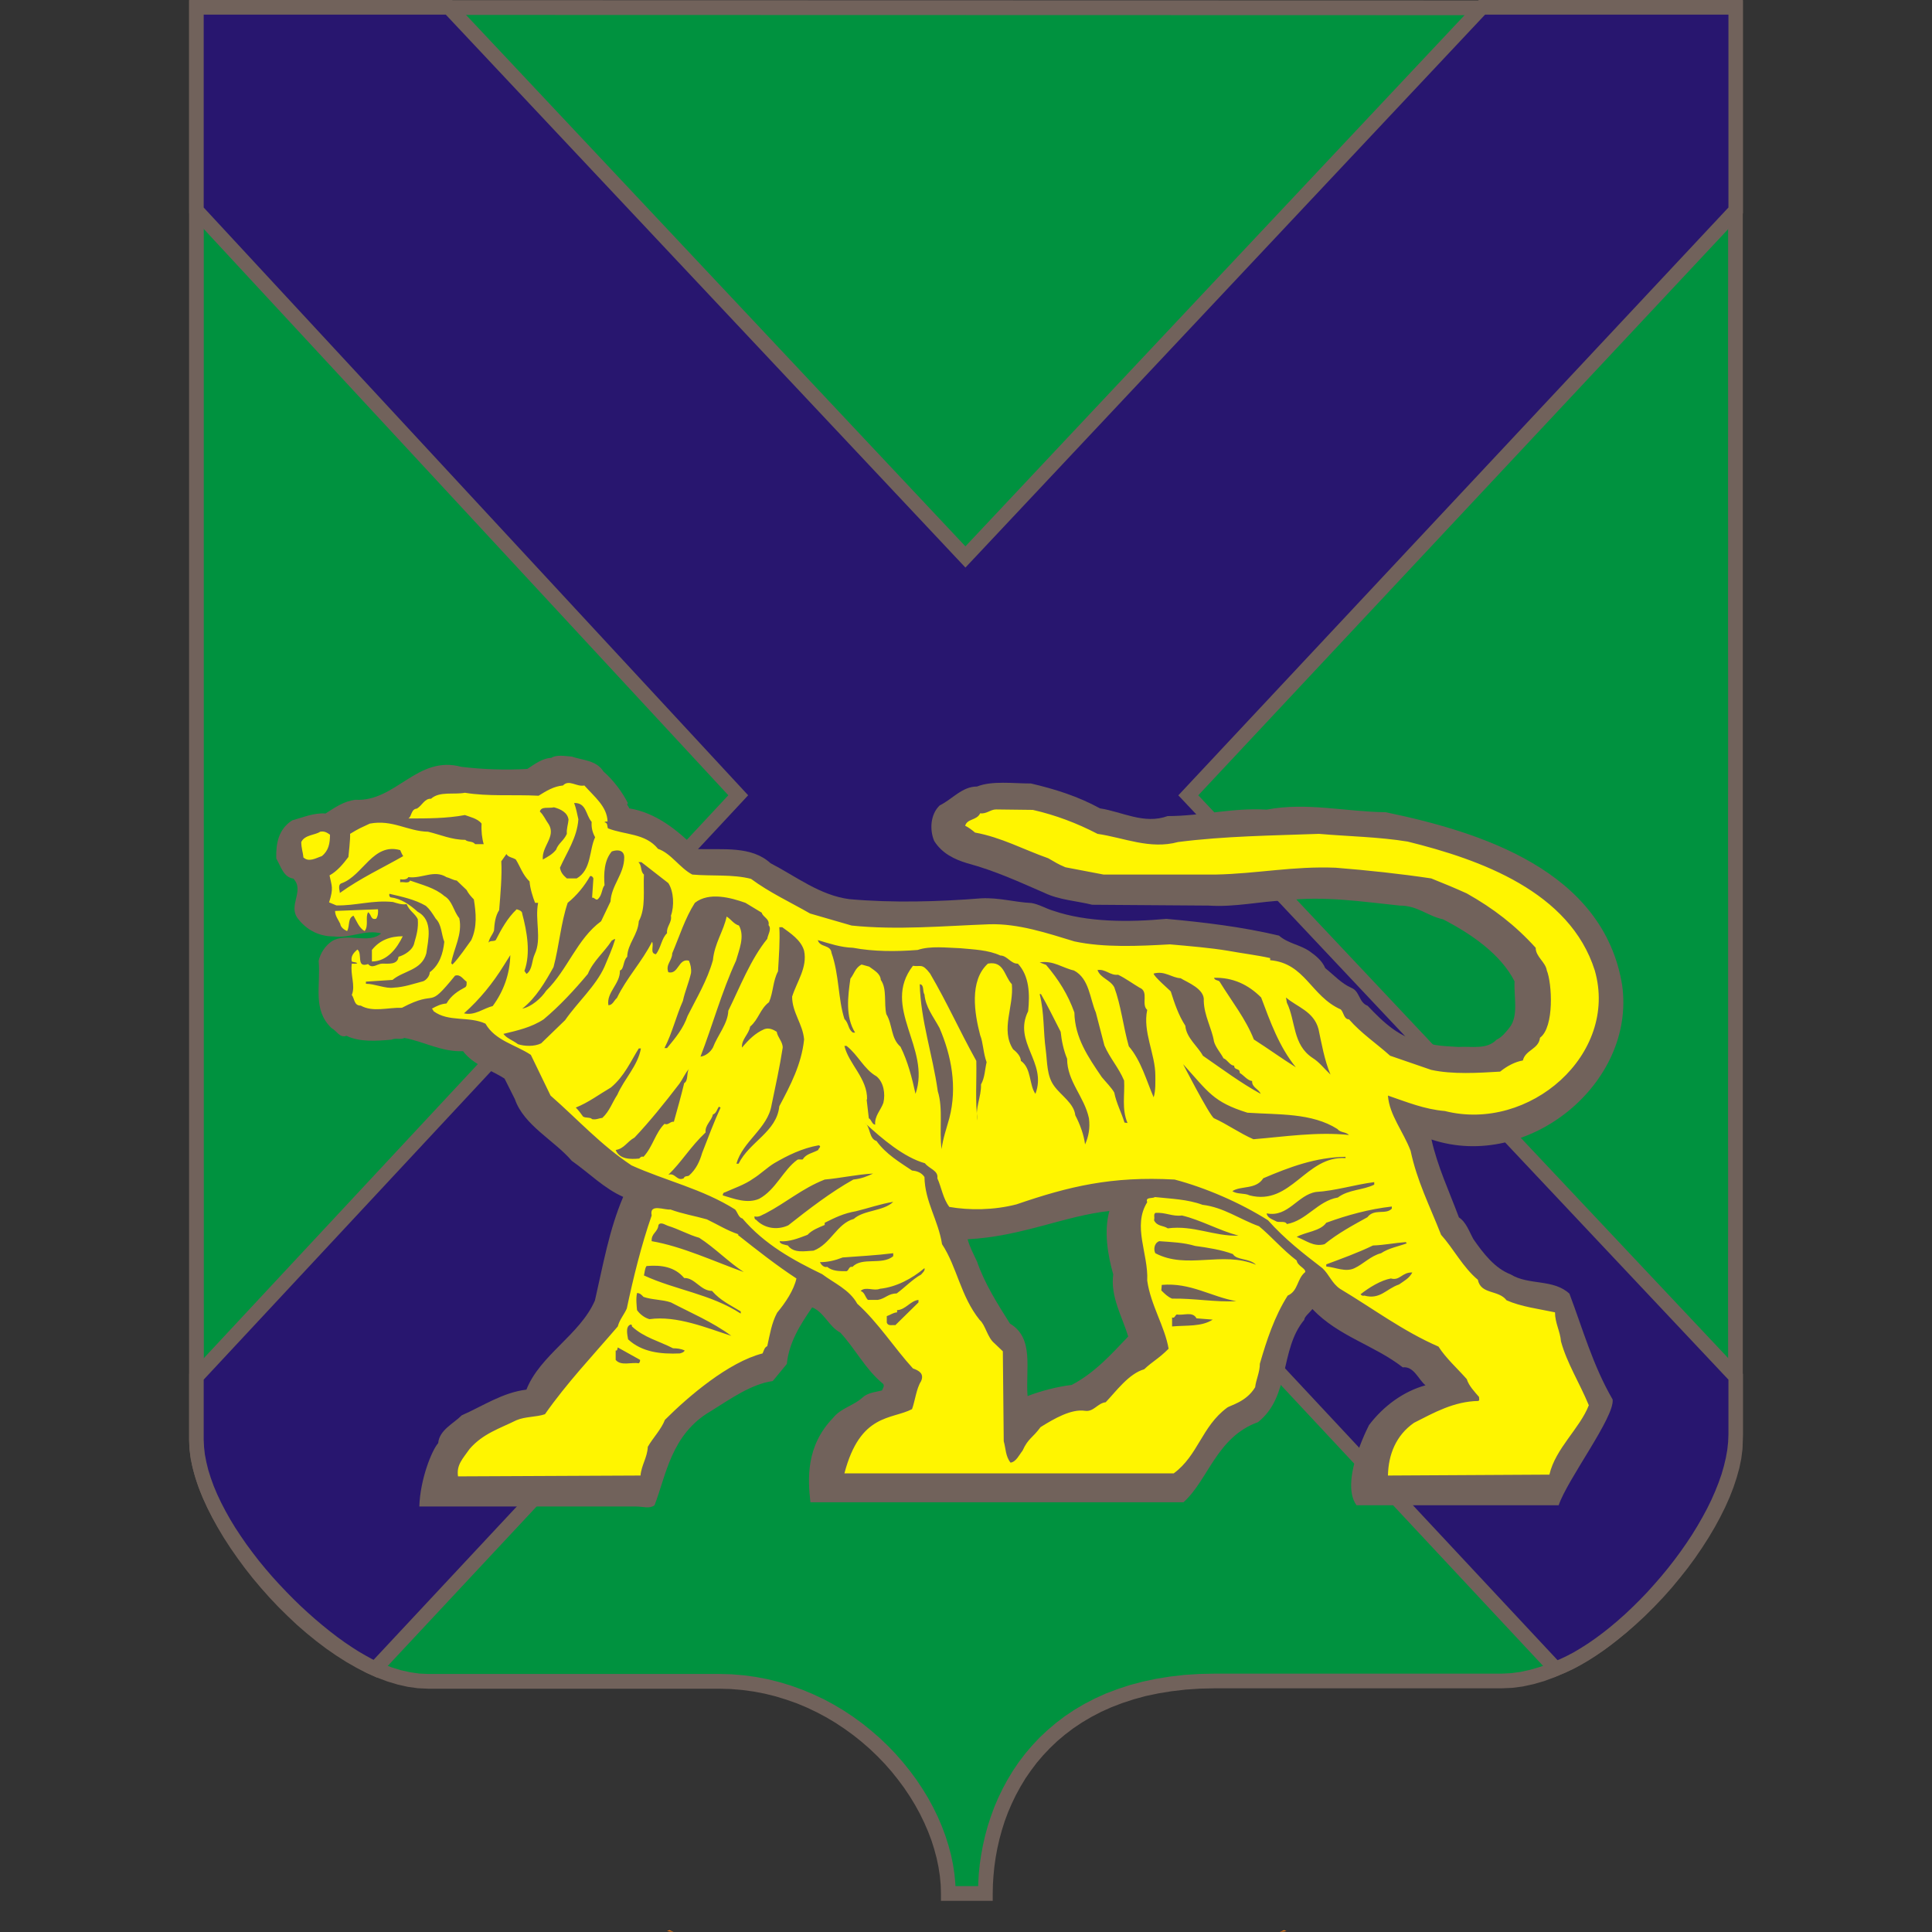 <svg width="30" height="30" viewBox="0 0 30 30" fill="none" xmlns="http://www.w3.org/2000/svg">
<rect x="0" y="0" width="30" height="30" fill="#333333" stroke="none"/>
<g clip-path="url(#clip0_713_27642)">
<path fill-rule="evenodd" clip-rule="evenodd" d="M3.05 22.377C3.05 23.682 5.108 26.108 6.646 26.108L11.163 26.108C13.193 26.108 14.725 27.895 14.725 29.401C14.999 29.401 15.01 29.401 15.301 29.401C15.301 27.878 16.274 26.102 18.868 26.102L23.319 26.102C24.935 26.102 26.948 23.682 26.948 22.377C26.948 14.938 26.948 7.533 26.948 0.122L3.05 0.117L3.05 22.377Z" fill="#00923F"/>
<path d="M6.646 25.993V26.222L6.49 26.215L6.332 26.193L6.173 26.157L6.013 26.109L5.854 26.049L5.694 25.979L5.535 25.897L5.376 25.806L5.219 25.706L5.063 25.598L4.91 25.482L4.759 25.359L4.61 25.23L4.466 25.094L4.324 24.954L4.187 24.809L4.055 24.661L3.927 24.509L3.805 24.354L3.69 24.198L3.58 24.04L3.477 23.881L3.382 23.722L3.295 23.564L3.216 23.407L3.145 23.251L3.084 23.097L3.033 22.946L2.992 22.798L2.961 22.653L2.943 22.513L2.936 22.377H3.165L3.17 22.492L3.187 22.615L3.214 22.744L3.251 22.878L3.299 23.018L3.356 23.161L3.422 23.308L3.497 23.457L3.58 23.608L3.672 23.76L3.77 23.912L3.875 24.064L3.987 24.215L4.105 24.364L4.228 24.511L4.356 24.654L4.488 24.794L4.624 24.929L4.764 25.059L4.906 25.184L5.051 25.302L5.198 25.412L5.345 25.515L5.494 25.61L5.643 25.696L5.792 25.771L5.94 25.838L6.086 25.892L6.23 25.936L6.372 25.967L6.51 25.987L6.646 25.993ZM11.163 26.222L6.646 26.222V25.993L11.163 25.993V26.222ZM14.725 29.287V29.516L14.611 29.401L14.607 29.266L14.594 29.13L14.573 28.992L14.544 28.854L14.507 28.715L14.463 28.576L14.41 28.437L14.35 28.299L14.283 28.162L14.209 28.027L14.128 27.894L14.04 27.763L13.945 27.635L13.845 27.51L13.738 27.388L13.625 27.271L13.506 27.157L13.382 27.049L13.252 26.945L13.117 26.847L12.977 26.754L12.833 26.668L12.683 26.588L12.53 26.515L12.372 26.449L12.21 26.392L12.044 26.341L11.875 26.299L11.702 26.266L11.526 26.242L11.346 26.227L11.163 26.222V25.993L11.358 25.998L11.55 26.014L11.739 26.04L11.923 26.075L12.104 26.12L12.282 26.174L12.454 26.236L12.622 26.306L12.786 26.383L12.945 26.468L13.099 26.56L13.247 26.658L13.391 26.763L13.528 26.873L13.66 26.988L13.786 27.108L13.906 27.233L14.019 27.362L14.126 27.495L14.227 27.631L14.32 27.77L14.407 27.912L14.486 28.057L14.558 28.203L14.622 28.351L14.678 28.5L14.726 28.65L14.767 28.801L14.798 28.952L14.821 29.102L14.835 29.253L14.839 29.401L14.725 29.287ZM14.725 29.516H14.611L14.611 29.401L14.725 29.516ZM15.187 29.401H15.415L15.301 29.516L15.275 29.516L15.25 29.516L15.226 29.516H15.204L15.183 29.516L15.163 29.516H15.145L15.127 29.516H15.11L15.094 29.516L15.078 29.516H15.063L15.049 29.516H15.034H15.021H15.007H14.993H14.979H14.965H14.951L14.937 29.516L14.921 29.516L14.906 29.516H14.89H14.873L14.855 29.516L14.836 29.516H14.817L14.796 29.516L14.774 29.516L14.75 29.516L14.725 29.516V29.287L14.75 29.287L14.774 29.287L14.796 29.287L14.817 29.287H14.836L14.855 29.287L14.873 29.287H14.89H14.906L14.921 29.287L14.937 29.287L14.951 29.287H14.965H14.979H14.993H15.007H15.021H15.034H15.049L15.063 29.287H15.078L15.094 29.287L15.11 29.287H15.127L15.145 29.287H15.163L15.183 29.287L15.204 29.287H15.226L15.25 29.287L15.275 29.287L15.301 29.287L15.187 29.401ZM15.415 29.401V29.516H15.301L15.415 29.401ZM18.868 25.988V26.216L18.635 26.221L18.411 26.236L18.196 26.261L17.991 26.294L17.795 26.335L17.608 26.386L17.43 26.444L17.26 26.509L17.099 26.581L16.946 26.661L16.802 26.746L16.666 26.837L16.537 26.935L16.416 27.037L16.303 27.145L16.197 27.257L16.098 27.373L16.007 27.494L15.922 27.617L15.845 27.745L15.774 27.875L15.71 28.008L15.652 28.143L15.601 28.28L15.557 28.419L15.519 28.559L15.487 28.699L15.461 28.841L15.441 28.981L15.427 29.122L15.418 29.262L15.415 29.401H15.187L15.19 29.253L15.198 29.104L15.213 28.954L15.235 28.804L15.263 28.654L15.297 28.503L15.338 28.354L15.386 28.206L15.44 28.059L15.502 27.914L15.571 27.771L15.647 27.631L15.73 27.494L15.821 27.36L15.92 27.23L16.027 27.104L16.141 26.983L16.264 26.867L16.395 26.756L16.533 26.651L16.68 26.552L16.836 26.46L17 26.375L17.172 26.297L17.354 26.228L17.543 26.166L17.742 26.113L17.949 26.069L18.166 26.034L18.391 26.008L18.625 25.993L18.868 25.988ZM23.319 26.216L18.868 26.216V25.988L23.319 25.988V26.216ZM26.834 22.377H27.062L27.056 22.512L27.038 22.653L27.008 22.797L26.967 22.945L26.917 23.096L26.857 23.25L26.788 23.405L26.709 23.563L26.623 23.721L26.529 23.879L26.427 24.038L26.319 24.196L26.204 24.352L26.082 24.506L25.956 24.658L25.823 24.807L25.686 24.951L25.545 25.091L25.399 25.226L25.251 25.355L25.098 25.478L24.943 25.594L24.786 25.702L24.626 25.802L24.465 25.893L24.302 25.974L24.138 26.045L23.974 26.105L23.81 26.152L23.645 26.188L23.482 26.209L23.319 26.216V25.988L23.462 25.981L23.607 25.962L23.754 25.93L23.904 25.887L24.054 25.832L24.206 25.766L24.358 25.69L24.509 25.605L24.66 25.51L24.81 25.408L24.958 25.297L25.104 25.18L25.247 25.056L25.387 24.926L25.523 24.791L25.655 24.651L25.783 24.508L25.905 24.362L26.022 24.213L26.133 24.063L26.237 23.911L26.334 23.759L26.424 23.608L26.507 23.457L26.581 23.308L26.646 23.161L26.702 23.018L26.749 22.879L26.786 22.744L26.812 22.615L26.828 22.493L26.834 22.377ZM26.948 0.237V0.008L27.062 0.122V0.817L27.062 1.512V2.207L27.062 2.901L27.062 3.596L27.062 4.291L27.062 4.985V5.68L27.062 6.375L27.062 7.07V7.764L27.062 8.459L27.062 9.154V9.849L27.062 10.544V11.239L27.062 11.934L27.062 12.63V13.325L27.062 14.021V14.716V15.412L27.062 16.108L27.062 16.804V17.5L27.062 18.196L27.062 18.892L27.062 19.589V20.286L27.062 20.983L27.062 21.68V22.377H26.834V21.68L26.834 20.983L26.833 20.286V19.589L26.834 18.892L26.834 18.196L26.833 17.5V16.804L26.834 16.108L26.834 15.412V14.716V14.021L26.833 13.325V12.63L26.834 11.934L26.834 11.239V10.544L26.833 9.849V9.154L26.834 8.459L26.833 7.764V7.07L26.834 6.375L26.833 5.68V4.985L26.834 4.291L26.834 3.596L26.833 2.901L26.834 2.207V1.512L26.834 0.817V0.122L26.948 0.237ZM26.948 0.008L27.062 0.008V0.122L26.948 0.008ZM2.936 0.117L3.05 0.002L26.948 0.008V0.237L3.05 0.231L2.936 0.117ZM2.936 0.117V0.002L3.05 0.002L2.936 0.117ZM3.165 22.377H2.936L2.936 0.117H3.164L3.165 22.377H3.165Z" fill="#71625B"/>
<path fill-rule="evenodd" clip-rule="evenodd" d="M24.156 25.912C25.301 25.492 26.951 23.585 26.951 22.278L26.951 21.378L18.452 12.349L26.951 3.267L26.951 0.114H23.011L14.991 8.649L6.97 0.113H3.05L3.05 3.267L11.463 12.349L3.05 21.378L3.05 22.351C3.05 23.645 4.747 25.412 5.826 25.912L14.991 16.097L24.156 25.912Z" fill="#28166F"/>
<path d="M26.839 22.278H27.064L27.059 22.411L27.045 22.545L27.02 22.683L26.988 22.821L26.946 22.961L26.897 23.102L26.841 23.244L26.778 23.386L26.708 23.528L26.632 23.67L26.551 23.812L26.464 23.952L26.372 24.092L26.276 24.229L26.175 24.365L26.071 24.498L25.963 24.629L25.853 24.757L25.739 24.881L25.624 25.001L25.507 25.118L25.388 25.229L25.268 25.337L25.147 25.438L25.026 25.535L24.905 25.625L24.784 25.708L24.664 25.785L24.544 25.855L24.426 25.918L24.309 25.972L24.195 26.018L24.117 25.806L24.22 25.765L24.326 25.715L24.435 25.658L24.546 25.592L24.659 25.52L24.773 25.441L24.889 25.355L25.005 25.263L25.12 25.166L25.236 25.063L25.35 24.955L25.463 24.843L25.575 24.727L25.684 24.606L25.791 24.483L25.895 24.357L25.996 24.228L26.093 24.097L26.186 23.964L26.274 23.831L26.357 23.696L26.435 23.56L26.508 23.425L26.574 23.29L26.633 23.156L26.686 23.023L26.732 22.892L26.769 22.763L26.799 22.637L26.821 22.514L26.834 22.394L26.839 22.278ZM27.034 21.3L27.064 21.378L27.064 22.278H26.839L26.839 21.378L27.034 21.3ZM27.034 21.3L27.064 21.333L27.064 21.378L27.034 21.3ZM18.37 12.272H18.534L27.034 21.3L26.869 21.455L18.37 12.427V12.272ZM18.37 12.427L18.297 12.35L18.37 12.272V12.427ZM27.064 3.267L27.034 3.345L18.534 12.427L18.37 12.272L26.869 3.19L27.064 3.267ZM27.064 3.267V3.312L27.034 3.345L27.064 3.267ZM26.952 0L27.064 0.114L27.064 3.267H26.839L26.839 0.114L26.952 0ZM26.952 0H27.064V0.114L26.952 0ZM22.929 0.036L23.011 0H26.952V0.227H23.011L22.929 0.036ZM22.929 0.036L22.963 0H23.011L22.929 0.036ZM14.909 8.726V8.571L22.929 0.036L23.094 0.191L15.073 8.726H14.909ZM15.073 8.726L14.991 8.813L14.909 8.726H15.073ZM6.971 0L7.053 0.036L15.073 8.571L14.909 8.726L6.888 0.191L6.971 0ZM6.971 0H7.019L7.053 0.036L6.971 0ZM2.938 0.113L3.05 0H6.971V0.227H3.05L2.938 0.113ZM2.938 0.113V0L3.05 0L2.938 0.113ZM2.968 3.344L2.938 3.267L2.938 0.113H3.163L3.163 3.267L2.968 3.344ZM2.968 3.344L2.938 3.312V3.267L2.968 3.344ZM11.546 12.426H11.381L2.968 3.344L3.133 3.19L11.546 12.272V12.426ZM11.546 12.272L11.617 12.349L11.546 12.426V12.272ZM2.938 21.378L2.968 21.301L11.381 12.272L11.546 12.426L3.133 21.455L2.938 21.378ZM2.938 21.378V21.333L2.968 21.301L2.938 21.378ZM3.163 22.351H2.938L2.938 21.378H3.163L3.163 22.351ZM5.744 25.835L5.908 25.989L5.778 26.015L5.671 25.962L5.561 25.902L5.449 25.836L5.335 25.763L5.219 25.684L5.102 25.599L4.984 25.509L4.866 25.414L4.747 25.313L4.629 25.209L4.511 25.1L4.394 24.987L4.279 24.87L4.166 24.75L4.056 24.628L3.947 24.502L3.843 24.373L3.741 24.243L3.644 24.111L3.55 23.978L3.462 23.843L3.38 23.707L3.302 23.57L3.231 23.433L3.167 23.296L3.109 23.159L3.059 23.022L3.017 22.886L2.983 22.75L2.958 22.616L2.942 22.482L2.938 22.351H3.163L3.168 22.465L3.181 22.582L3.204 22.702L3.234 22.825L3.273 22.949L3.319 23.076L3.373 23.204L3.434 23.333L3.501 23.462L3.574 23.592L3.653 23.722L3.738 23.851L3.827 23.98L3.921 24.107L4.018 24.233L4.12 24.357L4.224 24.478L4.332 24.597L4.442 24.713L4.553 24.826L4.666 24.936L4.78 25.041L4.894 25.142L5.009 25.239L5.123 25.331L5.236 25.418L5.348 25.499L5.459 25.574L5.567 25.643L5.673 25.705L5.775 25.761L5.873 25.809L5.744 25.835ZM5.908 25.989L5.852 26.049L5.778 26.015L5.908 25.989ZM15.073 16.02V16.174L5.908 25.989L5.744 25.835L14.909 16.02H15.073ZM14.909 16.02L14.991 15.932L15.073 16.02H14.909ZM24.195 26.018L24.074 25.989L14.909 16.174L15.073 16.02L24.238 25.835L24.195 26.018ZM24.195 26.018L24.125 26.044L24.074 25.989L24.195 26.018Z" fill="#71625B"/>
<path fill-rule="evenodd" clip-rule="evenodd" d="M9.371 11.98C9.524 12.113 9.664 12.3 9.751 12.473C9.717 12.492 9.764 12.519 9.77 12.552C10.183 12.619 10.515 12.885 10.815 13.184C11.227 13.197 11.666 13.131 11.965 13.404C12.364 13.61 12.73 13.902 13.189 13.962C13.861 14.022 14.579 14.002 15.238 13.949C15.517 13.936 15.75 14.009 16.016 14.022C16.136 14.042 16.242 14.109 16.355 14.142C16.881 14.322 17.526 14.322 18.111 14.268C18.709 14.322 19.301 14.395 19.86 14.528C20.006 14.654 20.186 14.667 20.339 14.774C20.432 14.84 20.532 14.92 20.578 15.033C20.712 15.14 20.831 15.273 20.984 15.339C21.117 15.392 21.097 15.565 21.237 15.618C21.483 15.878 21.749 16.131 22.095 16.171C22.261 16.244 22.454 16.244 22.647 16.257C22.853 16.244 23.086 16.303 23.239 16.144C23.325 16.104 23.385 16.024 23.438 15.958C23.585 15.778 23.505 15.479 23.518 15.239C23.305 14.814 22.833 14.494 22.407 14.275C22.161 14.222 22.015 14.062 21.736 14.062C21.157 14.002 20.558 13.909 19.953 13.982C19.561 13.996 19.182 14.089 18.769 14.062L16.96 14.049C16.721 13.989 16.448 13.976 16.215 13.863C15.816 13.69 15.457 13.523 15.018 13.404C14.819 13.344 14.626 13.251 14.506 13.058C14.433 12.885 14.446 12.645 14.592 12.506C14.785 12.413 14.938 12.213 15.171 12.213C15.404 12.12 15.736 12.166 16.009 12.166C16.382 12.253 16.741 12.366 17.08 12.552C17.426 12.605 17.765 12.805 18.131 12.672C18.656 12.672 19.135 12.539 19.667 12.572C20.293 12.453 20.891 12.605 21.516 12.612C22.993 12.918 24.895 13.517 25.188 15.293C25.407 16.822 23.724 18.192 22.228 17.694C22.321 18.113 22.501 18.492 22.654 18.904C22.767 18.977 22.813 19.123 22.88 19.243C23.033 19.463 23.212 19.695 23.458 19.789C23.738 19.962 24.117 19.855 24.37 20.088C24.576 20.633 24.735 21.205 25.041 21.731C25.075 22.003 24.336 22.974 24.203 23.374H21.064C20.778 22.981 21.323 22.01 21.257 22.13C21.483 21.831 21.796 21.604 22.135 21.511C22.022 21.418 21.955 21.212 21.782 21.232C21.337 20.886 20.785 20.753 20.379 20.327C20.332 20.387 20.253 20.447 20.253 20.494C19.867 20.953 20.04 21.684 19.534 22.083C18.889 22.316 18.763 22.981 18.377 23.327H12.584C12.544 22.968 12.511 22.456 12.936 22.017C13.056 21.864 13.249 21.831 13.389 21.704C13.475 21.624 13.588 21.618 13.695 21.591C13.708 21.558 13.748 21.511 13.701 21.478C13.442 21.265 13.282 20.946 13.049 20.693C12.87 20.6 12.797 20.374 12.611 20.301C12.424 20.573 12.251 20.846 12.218 21.179L11.999 21.445C11.666 21.491 11.34 21.724 11.041 21.91C10.416 22.27 10.342 22.921 10.163 23.374C10.083 23.433 9.99 23.393 9.877 23.393H6.511C6.525 22.968 6.704 22.522 6.804 22.409C6.824 22.203 7.037 22.11 7.17 21.977C7.502 21.831 7.802 21.624 8.174 21.578C8.387 21.039 9.006 20.727 9.238 20.194C9.365 19.642 9.458 19.097 9.677 18.585C9.385 18.458 9.145 18.212 8.879 18.026C8.607 17.707 8.134 17.474 7.995 17.068L7.835 16.749C7.622 16.609 7.356 16.543 7.19 16.323C6.857 16.337 6.578 16.171 6.279 16.117C6.212 16.151 6.152 16.111 6.079 16.144C5.853 16.164 5.58 16.184 5.381 16.084C5.274 16.124 5.228 16.004 5.148 15.964C4.849 15.678 4.982 15.312 4.948 14.92C4.975 14.8 5.048 14.687 5.155 14.614C5.387 14.474 5.72 14.667 5.919 14.494C5.667 14.428 5.447 14.574 5.181 14.541C4.962 14.541 4.769 14.448 4.629 14.268C4.463 14.062 4.736 13.836 4.556 13.643C4.403 13.623 4.363 13.457 4.29 13.331C4.283 13.098 4.323 12.878 4.536 12.739C4.709 12.692 4.869 12.619 5.055 12.632C5.201 12.539 5.341 12.439 5.52 12.419C6.146 12.453 6.478 11.721 7.163 11.907C7.489 11.947 7.848 11.96 8.188 11.94C8.301 11.867 8.42 11.774 8.56 11.768C8.646 11.714 8.773 11.741 8.879 11.748C9.045 11.807 9.258 11.801 9.371 11.98ZM17.226 18.804C17.14 19.123 17.2 19.483 17.286 19.789C17.24 20.134 17.426 20.447 17.519 20.753C17.266 21.019 17 21.318 16.641 21.505C16.422 21.531 16.162 21.598 15.956 21.678C15.923 21.252 16.062 20.78 15.683 20.553C15.49 20.248 15.291 19.935 15.171 19.589C15.118 19.476 15.058 19.363 15.025 19.243C15.856 19.203 16.535 18.878 17.226 18.804Z" fill="#71625B"/>
<path fill-rule="evenodd" clip-rule="evenodd" d="M9.939 21.116C9.939 21.136 9.939 21.149 9.919 21.169C9.806 21.149 9.64 21.215 9.56 21.116V20.969C9.586 20.983 9.586 20.943 9.593 20.923L9.939 21.116ZM9.813 20.597C9.999 20.77 10.232 20.823 10.451 20.936C10.511 20.936 10.571 20.943 10.631 20.969C10.624 20.996 10.584 21.009 10.557 21.016C10.258 21.029 9.966 20.996 9.753 20.797C9.746 20.743 9.706 20.604 9.786 20.57C9.806 20.564 9.813 20.57 9.813 20.597ZM18.579 20.471L18.831 20.491C18.659 20.604 18.419 20.577 18.2 20.597V20.457C18.239 20.477 18.246 20.424 18.273 20.411C18.379 20.431 18.519 20.358 18.579 20.471ZM14.262 20.224L13.903 20.577C13.857 20.57 13.79 20.597 13.77 20.537V20.437C13.83 20.417 13.863 20.384 13.93 20.378V20.344C14.063 20.338 14.136 20.198 14.262 20.185V20.224ZM9.992 20.138C10.125 20.185 10.285 20.178 10.418 20.224C10.697 20.371 11.07 20.53 11.356 20.743C10.983 20.624 10.511 20.424 10.085 20.484C10.012 20.464 9.939 20.411 9.892 20.344C9.886 20.278 9.872 20.165 9.892 20.078C9.939 20.078 9.966 20.111 9.992 20.138ZM19.197 20.204C18.885 20.224 18.532 20.158 18.2 20.165C18.133 20.138 18.087 20.091 18.033 20.038L18.04 19.952C18.486 19.912 18.811 20.138 19.197 20.204ZM21.931 19.759C21.878 19.852 21.818 19.879 21.725 19.945C21.525 20.012 21.432 20.185 21.186 20.118C21.159 20.125 21.146 20.118 21.126 20.098C21.259 19.992 21.445 19.879 21.598 19.852C21.738 19.892 21.771 19.752 21.931 19.759ZM14.355 19.692C14.369 19.732 14.322 19.766 14.302 19.792C14.176 19.859 14.043 19.998 13.923 20.085C13.79 20.085 13.75 20.165 13.63 20.185H13.477C13.431 20.138 13.431 20.072 13.364 20.045C13.444 19.972 13.564 20.052 13.664 20.012C13.916 19.985 14.156 19.859 14.355 19.692ZM10.624 19.845C10.79 19.839 10.877 20.045 11.056 20.045C11.189 20.198 11.342 20.264 11.502 20.364V20.397C11.03 20.091 10.491 20.032 9.999 19.805C10.012 19.752 10.012 19.699 10.039 19.659C10.271 19.639 10.478 19.672 10.624 19.845ZM13.87 19.506C13.697 19.652 13.384 19.513 13.238 19.672C13.178 19.659 13.185 19.726 13.145 19.739C13.032 19.739 12.925 19.739 12.845 19.672C12.792 19.686 12.752 19.639 12.732 19.599C12.852 19.599 12.965 19.573 13.085 19.526C13.344 19.506 13.61 19.493 13.87 19.46V19.506ZM21.831 19.287C21.831 19.293 21.838 19.3 21.844 19.307C21.718 19.353 21.565 19.38 21.445 19.46C21.286 19.5 21.173 19.626 21.033 19.692C20.893 19.759 20.74 19.679 20.594 19.666V19.633C20.827 19.546 21.086 19.453 21.319 19.34C21.499 19.333 21.658 19.3 21.831 19.287ZM18.559 19.347C18.752 19.373 18.965 19.406 19.144 19.473C19.204 19.573 19.397 19.533 19.503 19.639C18.978 19.42 18.432 19.719 17.94 19.46C17.914 19.413 17.914 19.307 18 19.273C18.193 19.287 18.379 19.293 18.559 19.347ZM10.857 19.22C11.096 19.373 11.322 19.606 11.549 19.752C11.103 19.593 10.591 19.353 10.119 19.273C10.112 19.147 10.212 19.14 10.225 19.021C10.258 18.967 10.331 19.021 10.371 19.034C10.544 19.087 10.691 19.174 10.857 19.22ZM18.353 18.874C18.639 18.941 18.931 19.107 19.231 19.187C18.851 19.2 18.532 19.021 18.133 19.074C18.067 19.027 17.967 19.047 17.92 18.948C17.934 18.894 17.907 18.861 17.94 18.834C18.093 18.821 18.206 18.894 18.353 18.874ZM10.976 18.934C11.143 19.014 11.289 19.107 11.469 19.167L11.455 19.174C11.748 19.406 12.061 19.652 12.367 19.852C12.327 20.032 12.2 20.224 12.067 20.384C11.981 20.544 11.954 20.723 11.914 20.903C11.868 20.923 11.861 20.976 11.841 21.016C11.316 21.149 10.691 21.681 10.325 22.047C10.265 22.2 10.139 22.326 10.059 22.466C10.052 22.632 9.959 22.752 9.946 22.912L7.112 22.925C7.086 22.745 7.185 22.652 7.292 22.499C7.498 22.26 7.764 22.18 8.017 22.054C8.156 21.994 8.323 22.007 8.462 21.96C8.802 21.475 9.194 21.062 9.593 20.597C9.62 20.491 9.693 20.411 9.733 20.318C9.833 19.845 9.959 19.333 10.119 18.874C10.079 18.681 10.318 18.794 10.411 18.781C10.591 18.848 10.79 18.881 10.976 18.934ZM21.612 18.768C21.518 18.868 21.339 18.761 21.233 18.901C21.006 19.027 20.78 19.147 20.567 19.32C20.395 19.366 20.281 19.26 20.135 19.207C20.275 19.127 20.501 19.12 20.594 18.987C20.92 18.868 21.259 18.775 21.612 18.735V18.768ZM13.87 18.662C13.723 18.808 13.411 18.788 13.258 18.927C12.992 19.001 12.899 19.32 12.633 19.42C12.5 19.426 12.327 19.466 12.234 19.34C12.187 19.327 12.107 19.32 12.107 19.273C12.254 19.287 12.4 19.227 12.54 19.174C12.606 19.101 12.713 19.061 12.806 19.021V18.987C12.965 18.908 13.098 18.841 13.291 18.808C13.484 18.761 13.67 18.695 13.87 18.662ZM21.339 18.395C21.166 18.482 20.94 18.469 20.774 18.595C20.461 18.648 20.288 18.954 19.982 19.007C19.956 18.948 19.856 18.994 19.809 18.961C19.756 18.934 19.676 18.908 19.669 18.841C20.002 18.908 20.148 18.555 20.434 18.509C20.747 18.489 21.033 18.395 21.339 18.356V18.395ZM13.557 18.223C13.457 18.269 13.378 18.302 13.251 18.316C12.905 18.509 12.559 18.775 12.24 19.027C12.067 19.107 11.868 19.074 11.741 18.941C11.715 18.934 11.715 18.908 11.715 18.888C11.788 18.908 11.835 18.861 11.888 18.841C12.207 18.675 12.453 18.455 12.806 18.316C13.038 18.296 13.311 18.236 13.557 18.223ZM20.893 17.983C20.275 17.943 20.049 18.728 19.404 18.562C19.324 18.522 19.204 18.548 19.137 18.495C19.27 18.409 19.503 18.475 19.616 18.296C20.022 18.123 20.428 17.97 20.893 17.963V17.983ZM12.706 17.857C12.626 17.903 12.513 17.917 12.466 18.003C12.44 18.01 12.4 17.996 12.38 18.01C12.16 18.169 12.047 18.475 11.788 18.615C11.602 18.695 11.402 18.615 11.223 18.562C11.223 18.535 11.236 18.515 11.256 18.515C11.369 18.462 11.569 18.395 11.695 18.302C11.795 18.242 11.921 18.123 12.021 18.063C12.227 17.943 12.453 17.83 12.713 17.784C12.766 17.803 12.706 17.83 12.706 17.857ZM11.189 17.198C11.083 17.431 10.996 17.664 10.903 17.903C10.864 18.036 10.81 18.156 10.697 18.256C10.671 18.269 10.631 18.256 10.617 18.296C10.511 18.349 10.484 18.203 10.378 18.242C10.591 18.036 10.717 17.81 10.957 17.584C10.943 17.471 11.05 17.404 11.07 17.305C11.123 17.291 11.136 17.218 11.163 17.185L11.189 17.198ZM10.624 16.819C10.578 17.012 10.518 17.225 10.464 17.418C10.405 17.411 10.378 17.478 10.318 17.451C10.172 17.597 10.139 17.803 9.992 17.963C9.959 17.95 9.939 17.976 9.926 17.99C9.786 18.003 9.62 18.003 9.56 17.857C9.693 17.837 9.733 17.73 9.853 17.664C10.085 17.418 10.312 17.138 10.551 16.826C10.604 16.753 10.637 16.666 10.697 16.6C10.657 16.666 10.691 16.779 10.624 16.819ZM19.37 17.278C19.856 17.311 20.368 17.278 20.767 17.531C20.814 17.591 20.893 17.571 20.947 17.624C20.454 17.571 19.942 17.651 19.463 17.69C19.25 17.597 19.058 17.458 18.851 17.364C18.785 17.331 18.333 16.453 18.373 16.526C18.765 16.959 18.838 17.112 19.37 17.278ZM9.952 16.28C9.906 16.547 9.693 16.753 9.586 16.999C9.507 17.118 9.467 17.252 9.354 17.358C9.3 17.364 9.254 17.391 9.194 17.378C9.167 17.345 9.094 17.364 9.054 17.338C9.021 17.291 8.981 17.238 8.941 17.198C9.141 17.118 9.294 16.999 9.487 16.886C9.7 16.706 9.793 16.48 9.919 16.28H9.952ZM13.145 16.241C13.324 16.38 13.418 16.606 13.61 16.713C13.723 16.806 13.75 16.985 13.717 17.125C13.677 17.238 13.577 17.331 13.59 17.464C13.537 17.458 13.537 17.391 13.491 17.364L13.457 17.072H13.464C13.471 16.746 13.178 16.52 13.112 16.241H13.145ZM20.474 15.981C20.521 16.201 20.567 16.467 20.66 16.686C20.567 16.6 20.488 16.493 20.381 16.427C20.069 16.221 20.122 15.855 19.982 15.569L19.969 15.489C20.135 15.635 20.401 15.702 20.474 15.981ZM16.164 15.436C16.264 15.609 16.364 15.815 16.47 16.021C16.484 16.161 16.517 16.314 16.57 16.44C16.57 16.793 16.836 17.025 16.909 17.364C16.929 17.517 16.903 17.651 16.849 17.77C16.829 17.617 16.77 17.458 16.697 17.318C16.677 17.132 16.477 17.012 16.371 16.866C16.251 16.706 16.264 16.493 16.238 16.3C16.198 16.008 16.218 15.735 16.144 15.436H16.164ZM14.355 15.442C14.375 15.642 14.482 15.768 14.588 15.961C14.774 16.393 14.867 16.879 14.741 17.364C14.694 17.531 14.641 17.684 14.621 17.843C14.581 17.557 14.648 17.218 14.562 16.945C14.482 16.373 14.296 15.848 14.282 15.283C14.355 15.289 14.322 15.396 14.355 15.442ZM19.583 15.489C19.723 15.861 19.862 16.254 20.122 16.573C19.889 16.427 19.709 16.294 19.47 16.141C19.344 15.822 19.131 15.555 18.938 15.243C18.918 15.216 18.865 15.23 18.851 15.183C19.144 15.176 19.384 15.289 19.583 15.489ZM18.333 15.19C18.439 15.256 18.712 15.356 18.692 15.542C18.698 15.775 18.818 15.968 18.851 16.174C18.878 16.267 18.958 16.354 18.998 16.433C19.058 16.453 19.098 16.547 19.164 16.547C19.164 16.626 19.257 16.58 19.25 16.66C19.317 16.699 19.37 16.779 19.443 16.786C19.437 16.886 19.543 16.906 19.576 16.985C19.27 16.819 18.978 16.6 18.678 16.393C18.605 16.254 18.419 16.114 18.406 15.928C18.299 15.762 18.239 15.582 18.18 15.396C18.18 15.389 17.907 15.156 17.914 15.117C18.087 15.07 18.193 15.183 18.333 15.19ZM17.362 15.136C17.475 15.19 17.581 15.269 17.694 15.336C17.847 15.396 17.714 15.595 17.814 15.682C17.741 16.021 17.94 16.367 17.94 16.699C17.94 16.793 17.947 16.932 17.914 17.039C17.801 16.779 17.721 16.473 17.528 16.247C17.441 15.941 17.408 15.615 17.302 15.329C17.235 15.21 17.089 15.19 17.042 15.063C17.169 15.043 17.235 15.15 17.362 15.136ZM16.677 15.07C16.916 15.196 16.923 15.509 17.016 15.722L17.149 16.234C17.235 16.433 17.368 16.573 17.455 16.779C17.468 16.999 17.415 17.218 17.508 17.438L17.461 17.431C17.415 17.278 17.335 17.132 17.302 16.965C17.262 16.892 17.169 16.799 17.109 16.726C16.896 16.413 16.69 16.114 16.683 15.722C16.583 15.442 16.437 15.21 16.244 14.983L16.144 14.944C16.357 14.91 16.497 15.03 16.677 15.07ZM7.651 15.622C7.511 15.655 7.372 15.775 7.205 15.735C7.452 15.515 7.651 15.269 7.824 14.99L7.924 14.831C7.917 15.13 7.817 15.396 7.651 15.622ZM13.245 14.717C13.564 14.777 13.916 14.777 14.249 14.751C14.448 14.684 14.701 14.717 14.914 14.724C15.127 14.744 15.346 14.751 15.533 14.837C15.639 14.837 15.699 14.97 15.805 14.963C15.985 15.156 15.992 15.436 15.965 15.702C15.725 16.187 16.264 16.493 16.078 16.985C15.978 16.846 16.018 16.586 15.852 16.473C15.852 16.407 15.792 16.34 15.732 16.294C15.533 15.988 15.745 15.635 15.712 15.283C15.592 15.156 15.592 14.917 15.34 14.963C15.047 15.23 15.133 15.742 15.22 16.074C15.267 16.187 15.267 16.354 15.32 16.493C15.293 16.606 15.293 16.733 15.233 16.839C15.24 17.032 15.133 17.218 15.18 17.398C15.14 17.118 15.167 16.786 15.16 16.473C14.887 15.981 14.714 15.582 14.442 15.117C14.315 14.95 14.296 15.017 14.176 14.997C13.677 15.642 14.462 16.274 14.216 16.985C14.162 16.739 14.096 16.48 13.983 16.254C13.83 16.121 13.863 15.915 13.763 15.748C13.723 15.582 13.777 15.356 13.677 15.216C13.67 15.117 13.577 15.07 13.497 15.01L13.378 14.977C13.278 15.03 13.264 15.123 13.205 15.196C13.165 15.476 13.125 15.788 13.278 16.034H13.245C13.165 15.981 13.185 15.895 13.112 15.822C13.012 15.509 13.032 15.136 12.912 14.797C12.899 14.664 12.732 14.717 12.699 14.598C12.879 14.651 13.052 14.711 13.245 14.717ZM9.553 14.584C9.507 14.737 9.447 14.864 9.387 15.01C9.254 15.309 8.968 15.562 8.775 15.841L8.403 16.201C8.296 16.254 8.143 16.247 8.043 16.214C7.964 16.154 7.864 16.121 7.817 16.054C8.037 16.001 8.25 15.954 8.442 15.828C8.689 15.622 8.928 15.363 9.128 15.123C9.214 14.917 9.38 14.791 9.5 14.604C9.52 14.598 9.533 14.578 9.553 14.584ZM12.147 14.398C12.274 14.491 12.44 14.598 12.486 14.764C12.54 15.023 12.373 15.243 12.3 15.476C12.3 15.722 12.466 15.901 12.486 16.141C12.446 16.526 12.274 16.852 12.101 17.178C12.061 17.577 11.635 17.73 11.469 18.07H11.435C11.535 17.717 11.921 17.524 11.981 17.158C12.041 16.866 12.107 16.573 12.154 16.267C12.154 16.174 12.074 16.108 12.061 16.021C12.008 15.988 11.941 15.954 11.868 15.981C11.728 16.041 11.622 16.147 11.522 16.267C11.509 16.141 11.628 16.061 11.648 15.941C11.781 15.828 11.801 15.668 11.941 15.562C12.008 15.409 12.001 15.23 12.081 15.083C12.094 14.857 12.114 14.598 12.101 14.398H12.147ZM11.828 14.172C11.848 14.245 11.954 14.265 11.934 14.365C11.988 14.425 11.921 14.518 11.914 14.578C11.655 14.897 11.489 15.329 11.309 15.695C11.303 15.895 11.143 16.074 11.07 16.267C11.03 16.34 10.95 16.4 10.877 16.407C11.063 15.928 11.203 15.409 11.429 14.917C11.475 14.751 11.569 14.544 11.475 14.372C11.389 14.345 11.356 14.278 11.283 14.232C11.236 14.458 11.096 14.644 11.07 14.91C10.983 15.223 10.817 15.496 10.677 15.775C10.611 15.968 10.491 16.114 10.358 16.274H10.318C10.438 16.041 10.498 15.782 10.604 15.542C10.637 15.389 10.691 15.276 10.73 15.11C10.737 15.043 10.724 14.977 10.697 14.917C10.531 14.877 10.538 15.136 10.378 15.097C10.331 14.977 10.438 14.917 10.438 14.804C10.551 14.538 10.637 14.258 10.79 14.019C11.01 13.846 11.349 13.939 11.575 14.019L11.828 14.172ZM6.613 14.066C6.673 14.119 6.707 14.172 6.766 14.265C6.86 14.358 6.853 14.511 6.899 14.624C6.88 14.804 6.826 14.983 6.673 15.097C6.673 15.156 6.62 15.216 6.574 15.236C6.421 15.276 6.274 15.329 6.115 15.336C5.988 15.356 5.822 15.276 5.682 15.276V15.243L6.095 15.216C6.268 15.07 6.547 15.07 6.62 14.804C6.647 14.598 6.733 14.292 6.487 14.159C6.361 14.046 6.228 13.953 6.061 13.933C6.041 13.913 6.041 13.893 6.048 13.879C6.248 13.926 6.441 13.966 6.613 14.066ZM7.245 13.819C7.272 13.873 7.312 13.919 7.358 13.966C7.392 14.179 7.412 14.392 7.318 14.598C7.239 14.704 7.132 14.87 7.026 14.977L7.006 14.957C7.046 14.724 7.185 14.511 7.132 14.258C7.039 14.145 7.026 13.986 6.899 13.913C6.753 13.786 6.554 13.74 6.367 13.673C6.347 13.726 6.261 13.687 6.214 13.7V13.653C6.254 13.66 6.321 13.66 6.341 13.62C6.554 13.647 6.74 13.5 6.933 13.62C6.986 13.633 7.032 13.666 7.092 13.673L7.245 13.819ZM10.378 13.713C10.464 13.846 10.471 14.072 10.418 14.219C10.438 14.325 10.345 14.385 10.358 14.491C10.271 14.571 10.265 14.717 10.185 14.817C10.085 14.804 10.159 14.684 10.125 14.624C9.972 14.93 9.726 15.19 9.58 15.496C9.533 15.536 9.513 15.609 9.447 15.609C9.414 15.409 9.633 15.276 9.626 15.07C9.693 15.05 9.673 14.917 9.739 14.857C9.746 14.651 9.906 14.518 9.919 14.305C10.032 14.099 9.986 13.819 9.999 13.58C9.939 13.527 9.972 13.44 9.912 13.387H9.959L10.378 13.713ZM8.01 13.347C8.077 13.454 8.117 13.587 8.223 13.687C8.23 13.793 8.276 13.939 8.309 14.019H8.356C8.303 14.285 8.416 14.578 8.303 14.817C8.256 14.917 8.27 15.057 8.176 15.123L8.143 15.077C8.243 14.804 8.183 14.465 8.11 14.192C8.11 14.145 8.063 14.132 8.023 14.119C7.877 14.258 7.784 14.431 7.698 14.598C7.664 14.624 7.611 14.598 7.585 14.638C7.604 14.551 7.644 14.524 7.671 14.451C7.678 14.338 7.691 14.225 7.751 14.132C7.771 13.886 7.797 13.593 7.784 13.374L7.864 13.261C7.89 13.314 7.964 13.314 8.01 13.347ZM9.693 13.314C9.693 13.573 9.493 13.746 9.48 13.999L9.334 14.305C8.961 14.578 8.815 15.057 8.482 15.383C8.403 15.502 8.25 15.635 8.11 15.662C8.323 15.496 8.469 15.243 8.595 15.017C8.682 14.691 8.709 14.332 8.815 14.019C8.955 13.906 9.074 13.76 9.161 13.607C9.187 13.593 9.207 13.62 9.214 13.64L9.194 13.939C9.234 13.933 9.254 13.992 9.287 13.959C9.354 13.893 9.34 13.806 9.387 13.746C9.374 13.567 9.38 13.361 9.5 13.221C9.593 13.188 9.693 13.201 9.693 13.314ZM6.241 13.261L6.261 13.294C5.935 13.48 5.602 13.633 5.277 13.866C5.277 13.826 5.237 13.733 5.31 13.713C5.636 13.593 5.795 13.081 6.214 13.201L6.241 13.261ZM8.828 12.729C8.822 12.802 8.795 12.868 8.802 12.948C8.755 13.055 8.669 13.095 8.635 13.194C8.576 13.268 8.509 13.301 8.429 13.347C8.409 13.141 8.635 12.995 8.522 12.802C8.469 12.729 8.442 12.656 8.383 12.602C8.403 12.516 8.522 12.556 8.602 12.536C8.702 12.562 8.815 12.616 8.828 12.729ZM9.187 12.762C9.181 12.855 9.201 12.928 9.241 13.001C9.148 13.194 9.187 13.507 8.955 13.64H8.802C8.748 13.593 8.709 13.553 8.695 13.474C8.802 13.234 8.961 13.008 8.981 12.722C8.961 12.636 8.948 12.556 8.915 12.469C9.108 12.463 9.094 12.656 9.187 12.762ZM9.074 12.197C9.227 12.37 9.427 12.523 9.434 12.755C9.42 12.762 9.4 12.749 9.387 12.769C9.44 12.775 9.427 12.835 9.44 12.862C9.706 12.968 10.019 12.935 10.218 13.181C10.418 13.248 10.557 13.48 10.75 13.58C11.05 13.607 11.376 13.573 11.662 13.647C11.948 13.859 12.267 14.006 12.579 14.185L13.225 14.372C13.93 14.445 14.655 14.378 15.36 14.352C15.812 14.338 16.264 14.491 16.683 14.618C17.142 14.717 17.681 14.691 18.166 14.664C18.466 14.691 18.792 14.717 19.071 14.764C19.29 14.804 19.517 14.831 19.723 14.877V14.91C20.268 14.957 20.355 15.469 20.82 15.675C20.867 15.722 20.867 15.828 20.947 15.828C21.139 16.048 21.372 16.201 21.585 16.393L22.224 16.613C22.556 16.686 22.955 16.66 23.294 16.64C23.401 16.553 23.527 16.487 23.647 16.467C23.687 16.3 23.893 16.294 23.913 16.114C24.139 15.948 24.099 15.263 24.019 15.07C23.999 14.937 23.846 14.857 23.846 14.717C23.527 14.365 23.188 14.105 22.776 13.873C22.583 13.786 22.456 13.733 22.224 13.64C21.738 13.567 21.239 13.514 20.74 13.474C20.082 13.447 19.517 13.567 18.878 13.58H17.136L16.544 13.467C16.417 13.414 16.397 13.394 16.277 13.327C15.898 13.194 15.546 13.001 15.14 12.928C15.094 12.888 15.04 12.848 14.987 12.822C15.02 12.709 15.167 12.742 15.22 12.629C15.32 12.642 15.38 12.569 15.466 12.569L16.038 12.576C16.39 12.656 16.723 12.782 17.042 12.948C17.455 13.008 17.854 13.194 18.293 13.075C19.018 12.982 19.749 12.975 20.481 12.948C20.94 12.988 21.412 12.995 21.858 13.068C22.988 13.347 24.378 13.846 24.764 15.07C25.137 16.373 23.747 17.584 22.436 17.252C22.117 17.225 21.844 17.112 21.552 17.012C21.572 17.311 21.791 17.571 21.904 17.87C22.004 18.342 22.197 18.715 22.377 19.174C22.569 19.387 22.716 19.679 22.948 19.872C22.995 20.105 23.268 20.025 23.394 20.191C23.62 20.291 23.893 20.324 24.146 20.378C24.146 20.544 24.226 20.67 24.239 20.83C24.332 21.169 24.525 21.468 24.671 21.821C24.532 22.18 24.152 22.492 24.059 22.898L21.552 22.912C21.558 22.586 21.678 22.286 21.957 22.093C22.27 21.934 22.576 21.761 22.955 21.754C22.982 21.741 22.962 21.714 22.968 21.694C22.895 21.608 22.809 21.521 22.776 21.415C22.636 21.255 22.45 21.089 22.337 20.91C21.785 20.67 21.319 20.318 20.807 20.012C20.68 19.925 20.641 19.792 20.534 19.692C20.241 19.466 19.956 19.247 19.689 18.948C19.257 18.675 18.718 18.442 18.239 18.316C17.262 18.262 16.597 18.422 15.785 18.701C15.426 18.794 15.047 18.794 14.741 18.741C14.641 18.608 14.621 18.442 14.555 18.296C14.575 18.176 14.428 18.149 14.362 18.063C14.036 17.97 13.704 17.69 13.431 17.438C13.517 17.491 13.491 17.684 13.61 17.717C13.757 17.923 13.976 18.05 14.162 18.176C14.242 18.183 14.309 18.209 14.355 18.276C14.362 18.662 14.568 18.941 14.628 19.32C14.861 19.672 14.914 20.125 15.213 20.497C15.3 20.57 15.333 20.77 15.439 20.856L15.572 20.983L15.586 22.38C15.619 22.492 15.612 22.612 15.692 22.712C15.779 22.699 15.825 22.592 15.878 22.526C15.965 22.333 16.031 22.333 16.158 22.16C16.371 22.027 16.637 21.874 16.849 21.907C16.983 21.927 17.042 21.788 17.169 21.774C17.328 21.608 17.528 21.329 17.767 21.262C17.9 21.136 17.987 21.102 18.146 20.943C18.087 20.597 17.867 20.264 17.814 19.885C17.834 19.466 17.581 19.041 17.814 18.668C17.781 18.582 17.894 18.615 17.934 18.588C18.186 18.615 18.439 18.622 18.672 18.708C19.004 18.748 19.25 18.934 19.55 19.041C19.736 19.194 19.916 19.406 20.135 19.573C20.148 19.659 20.275 19.692 20.268 19.752C20.135 19.859 20.162 20.045 19.995 20.118C19.789 20.444 19.669 20.81 19.563 21.176C19.563 21.309 19.503 21.422 19.49 21.541C19.35 21.774 19.098 21.821 19.051 21.861C18.659 22.153 18.605 22.599 18.226 22.878H13.112C13.358 21.941 13.843 22.047 14.162 21.881C14.209 21.754 14.229 21.561 14.302 21.448C14.355 21.329 14.269 21.282 14.176 21.249C13.89 20.936 13.637 20.537 13.311 20.244C13.191 20.025 12.952 19.925 12.766 19.785C12.327 19.573 11.874 19.327 11.529 18.921C11.469 18.908 11.455 18.828 11.415 18.781C10.91 18.462 10.338 18.336 9.806 18.096C9.327 17.777 8.981 17.391 8.549 17.012L8.243 16.38C8.004 16.221 7.691 16.161 7.538 15.895C7.279 15.775 6.966 15.875 6.733 15.702C6.727 15.688 6.72 15.675 6.707 15.662C6.78 15.622 6.846 15.589 6.933 15.582C7.006 15.456 7.112 15.389 7.225 15.329C7.252 15.309 7.245 15.269 7.245 15.243C7.192 15.21 7.152 15.123 7.066 15.15C6.613 15.708 6.82 15.343 6.241 15.649C6.028 15.642 5.789 15.722 5.602 15.615C5.496 15.615 5.509 15.515 5.463 15.449C5.523 15.303 5.436 15.136 5.463 14.963C5.496 14.963 5.523 14.97 5.549 14.957C5.523 14.937 5.489 14.944 5.463 14.93C5.443 14.85 5.489 14.797 5.549 14.744C5.636 14.804 5.523 15.037 5.716 14.97C5.782 15.05 5.862 14.963 5.935 14.963C6.035 14.963 6.174 14.983 6.188 14.857C6.281 14.831 6.414 14.751 6.434 14.638C6.467 14.524 6.5 14.411 6.487 14.272C6.441 14.179 6.361 14.152 6.314 14.039C6.241 14.052 6.168 14.026 6.101 14.006C5.789 13.973 5.523 14.066 5.223 14.059L5.11 14.012C5.183 13.786 5.15 13.76 5.117 13.593C5.237 13.527 5.33 13.414 5.41 13.307C5.41 13.301 5.443 13.015 5.436 12.948C5.576 12.862 5.616 12.848 5.742 12.789C6.095 12.722 6.327 12.908 6.647 12.915C6.84 12.961 7.013 13.041 7.225 13.041C7.265 13.081 7.338 13.055 7.378 13.108H7.511C7.485 13.021 7.471 12.902 7.478 12.789C7.418 12.709 7.285 12.682 7.219 12.656C6.939 12.709 6.64 12.709 6.341 12.709C6.394 12.682 6.381 12.562 6.474 12.556C6.554 12.509 6.594 12.396 6.693 12.403C6.826 12.283 7.046 12.343 7.219 12.31C7.585 12.37 7.97 12.336 8.363 12.356C8.482 12.283 8.595 12.21 8.742 12.197C8.835 12.097 8.955 12.223 9.074 12.197ZM5.124 12.961C5.124 13.095 5.104 13.208 4.997 13.294C4.911 13.321 4.791 13.4 4.705 13.307H4.711C4.705 13.241 4.678 13.168 4.678 13.075C4.731 12.961 4.897 12.968 4.971 12.915C5.037 12.902 5.077 12.928 5.124 12.961ZM5.842 14.265C5.755 14.292 5.769 14.199 5.716 14.165C5.669 14.245 5.729 14.372 5.662 14.458C5.576 14.411 5.536 14.298 5.489 14.219C5.396 14.258 5.436 14.372 5.39 14.458C5.343 14.438 5.29 14.398 5.283 14.345C5.257 14.285 5.203 14.225 5.203 14.145L5.869 14.119C5.875 14.165 5.869 14.225 5.842 14.265ZM6.254 14.538C6.168 14.717 6.015 14.93 5.775 14.93V14.751C5.895 14.598 6.061 14.538 6.254 14.538Z" fill="#FFF500"/>
<path fill-rule="evenodd" clip-rule="evenodd" d="M10.46 30L10.396 29.97L10.357 29.986L10.46 30Z" fill="#E77817"/>
<path fill-rule="evenodd" clip-rule="evenodd" d="M19.873 30L19.938 29.97L19.976 29.986L19.873 30Z" fill="#E77817"/>
</g>
<defs>
<clipPath id="clip0_713_27642">
<rect width="30" height="30" fill="white"/>
</clipPath>
</defs>
</svg>
